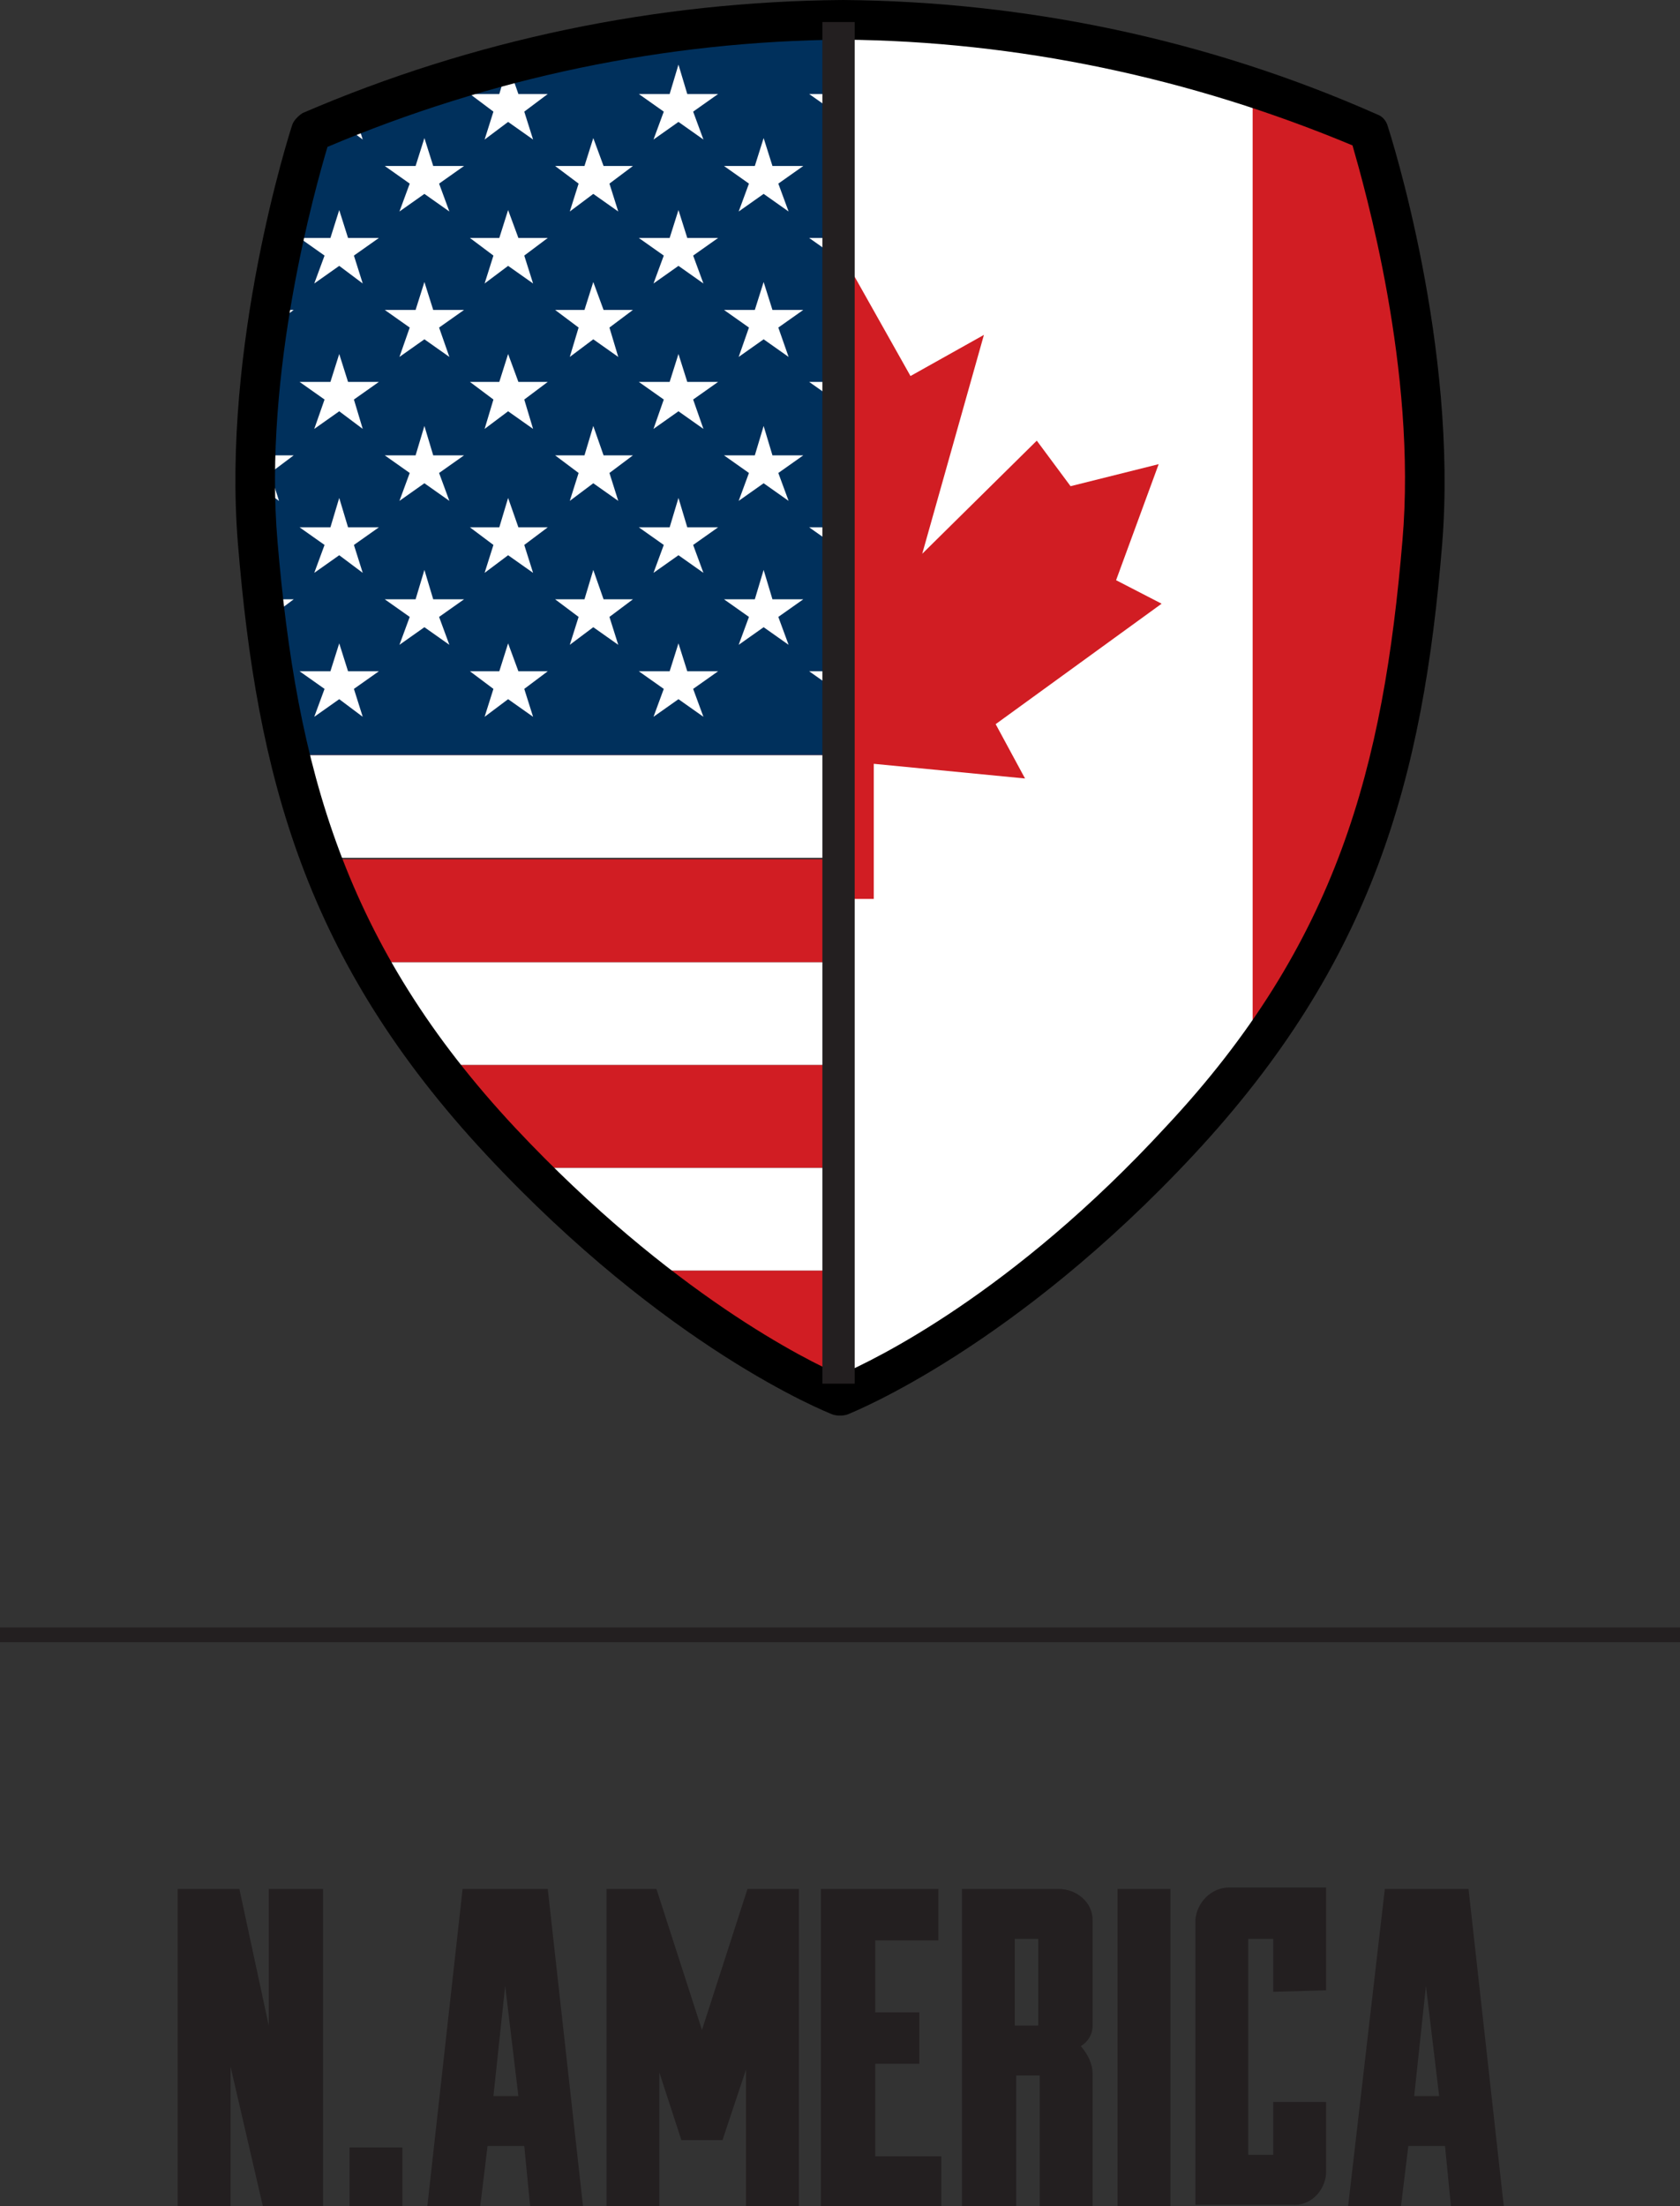 <?xml version="1.0" encoding="utf-8"?>
<!-- Generator: Adobe Illustrator 23.0.1, SVG Export Plug-In . SVG Version: 6.00 Build 0)  -->
<svg version="1.1" id="Layer_1" xmlns="http://www.w3.org/2000/svg" xmlns:xlink="http://www.w3.org/1999/xlink" x="0px" y="0px"
	 viewBox="0 0 114.4 150.2" style="enable-background:new 0 0 114.4 150.2;" xml:space="preserve">
<rect x="0" y="0" width="114.4" height="150.2" fill="#333333" stroke="none"/>
<style type="text/css">
	.st0{fill:#231F20;}
	.st1{fill:#323031;}
	.st2{clip-path:url(#SVGID_2_);}
	.st3{fill:#D11D23;}
	.st4{fill:#FFFFFF;}
	.st5{fill:#00305C;}
	.st6{clip-path:url(#SVGID_4_);}
	.st7{fill:#EE3E42;}
	.st8{fill-rule:evenodd;clip-rule:evenodd;fill:#D11D23;}
</style>
<title>Asset 9</title>
<g>
	<g id="Layer_1-2">
		<g>
			<polygon class="st0" points="18.3,128.6 22,128.6 22,150.2 17.9,150.2 15.7,140.7 15.7,150.2 12.1,150.2 12.1,128.6 16.3,128.6 
				18.3,137.9 			"/>
			<path class="st0" d="M37.3,128.6l2.4,21.6h-3.6l-0.4-4.1h-2.5l-0.5,4.1h-3.6l2.4-21.6H37.3z M35.3,142.7l-0.9-7.5l-0.8,7.5H35.3z
				"/>
			<polygon class="st0" points="54.4,128.6 54.4,150.2 50.8,150.2 50.8,140.9 49.2,145.7 46.4,145.7 44.9,141.1 44.9,150.2 
				41.3,150.2 41.3,128.6 44.7,128.6 47.8,138.2 50.9,128.6 			"/>
			<polygon class="st0" points="59.6,146.8 64.1,146.8 64.1,150.2 55.9,150.2 55.9,128.6 63.9,128.6 63.9,132.1 59.6,132.1 
				59.6,137 62.6,137 62.6,140.5 59.6,140.5 			"/>
			<path class="st0" d="M74.4,141.2v9h-3.6v-8.9h-1.6v8.9h-3.7v-21.6h6.6c1.2,0,2.3,0.9,2.3,2.1c0,0,0,0,0,0v7.2
				c0,0.6-0.3,1.1-0.8,1.4C74.1,139.9,74.4,140.5,74.4,141.2 M69.1,137.9h1.6V132h-1.6V137.9z"/>
			<rect x="76.1" y="128.6" class="st0" width="3.6" height="21.6"/>
			<rect x="23.8" y="146.2" class="st0" width="3.6" height="4"/>
			<path class="st0" d="M86.7,135.6v-3.6H85v14.7h1.7v-3.6h3.6v4.9c-0.1,1.2-1.1,2.2-2.3,2.1h-6.6v-19.4c0.1-1.2,1.1-2.2,2.3-2.2
				h6.6v7L86.7,135.6z"/>
			<path class="st0" d="M100,128.6l2.4,21.6h-3.6l-0.4-4.1h-2.5l-0.5,4.1h-3.6l2.5-21.6H100z M98,142.7l-0.9-7.5l-0.8,7.5H98z"/>
			<path class="st1" d="M57.4,1.7c12.2,0.1,24.2,2.6,35.4,7.4c0.9,2.8,4.5,15.6,3.5,27.4c-1.3,15.6-4.5,27.9-16.4,40.7
				C69.1,88.6,59.5,93.3,57.2,94.3c-2.2-1-11.8-5.6-22.6-17.1c-11.9-12.8-15.1-25-16.4-40.7c-1-11.8,2.6-24.6,3.5-27.4
				C33,4.3,45.1,1.8,57.4,1.7"/>
			<g>
				<defs>
					<path id="SVGID_1_" d="M21.1,9.2c-0.8,2.8-4.4,15.6-3.5,27.4c1.3,15.6,4.5,27.9,16.4,40.7c10.8,11.6,20.4,16.2,22.6,17.2
						l0.1-92.6C44.5,1.9,32.4,4.4,21.1,9.2"/>
				</defs>
				<clipPath id="SVGID_2_">
					<use xlink:href="#SVGID_1_"  style="overflow:visible;"/>
				</clipPath>
				<g class="st2">
					<rect x="-5.8" y="86.5" class="st3" width="173.4" height="7"/>
					<rect x="-5.8" y="79.5" class="st4" width="173.4" height="7"/>
					<rect x="-5.8" y="72.5" class="st3" width="173.4" height="7"/>
					<rect x="-5.8" y="65.5" class="st4" width="173.4" height="7"/>
					<rect x="-5.8" y="58.5" class="st3" width="173.4" height="7"/>
					<rect x="-5.8" y="51.4" class="st4" width="173.4" height="7"/>
					<rect x="-5.8" y="44.4" class="st3" width="173.4" height="7"/>
					<rect x="-5.8" y="37.4" class="st4" width="173.4" height="7"/>
					<rect x="-5.8" y="30.4" class="st3" width="173.4" height="7"/>
					<rect x="-5.8" y="23.4" class="st4" width="173.4" height="7"/>
					<rect x="-5.8" y="16.3" class="st3" width="173.4" height="7"/>
					<rect x="-5.8" y="9.3" class="st4" width="173.4" height="7"/>
					<rect x="-5.8" y="2.3" class="st3" width="173.4" height="7"/>
					<rect x="-5.8" y="2.3" class="st5" width="69.4" height="49.1"/>
					<polygon class="st4" points="57.8,4.4 58.4,6.4 60.5,6.4 58.8,7.6 59.4,9.5 57.8,8.3 56.1,9.5 56.8,7.6 55.1,6.4 57.1,6.4 
											"/>
					<polygon class="st4" points="46.2,4.4 46.8,6.4 48.9,6.4 47.2,7.6 47.9,9.5 46.2,8.3 44.5,9.5 45.2,7.6 43.5,6.4 45.6,6.4 
											"/>
					<polygon class="st4" points="34.6,4.4 35.3,6.4 37.3,6.4 35.7,7.6 36.3,9.5 34.6,8.3 33,9.5 33.6,7.6 32,6.4 34,6.4 					"/>
					<polygon class="st4" points="23.1,4.4 23.7,6.4 25.8,6.4 24.1,7.6 24.7,9.5 23.1,8.3 21.4,9.5 22.1,7.6 20.4,6.4 22.5,6.4 
											"/>
					<polygon class="st4" points="11.5,4.4 12.2,6.4 14.2,6.4 12.5,7.6 13.2,9.5 11.5,8.3 9.9,9.5 10.5,7.6 8.9,6.4 10.9,6.4 					
						"/>
					<polygon class="st4" points="0,4.4 0.6,6.4 2.6,6.4 1,7.6 1.6,9.5 0,8.3 -1.7,9.5 -1.1,7.6 -2.7,6.4 -0.7,6.4 					"/>
					<polygon class="st4" points="57.8,14.3 58.4,16.2 60.5,16.2 58.8,17.4 59.4,19.3 57.8,18.1 56.1,19.3 56.8,17.4 55.1,16.2 
						57.1,16.2 					"/>
					<polygon class="st4" points="46.2,14.3 46.8,16.2 48.9,16.2 47.2,17.4 47.9,19.3 46.2,18.1 44.5,19.3 45.2,17.4 43.5,16.2 
						45.6,16.2 					"/>
					<polygon class="st4" points="34.6,14.3 35.3,16.2 37.3,16.2 35.7,17.4 36.3,19.3 34.6,18.1 33,19.3 33.6,17.4 32,16.2 34,16.2 
											"/>
					<polygon class="st4" points="23.1,14.3 23.7,16.2 25.8,16.2 24.1,17.4 24.7,19.3 23.1,18.1 21.4,19.3 22.1,17.4 20.4,16.2 
						22.5,16.2 					"/>
					<polygon class="st4" points="11.5,14.3 12.2,16.2 14.2,16.2 12.5,17.4 13.2,19.3 11.5,18.1 9.9,19.3 10.5,17.4 8.9,16.2 
						10.9,16.2 					"/>
					<polygon class="st4" points="0,14.3 0.6,16.2 2.6,16.2 1,17.4 1.6,19.3 0,18.1 -1.7,19.3 -1.1,17.4 -2.7,16.2 -0.7,16.2 					
						"/>
					<polygon class="st4" points="57.8,24.1 58.4,26 60.5,26 58.8,27.2 59.4,29.2 57.8,28 56.1,29.2 56.8,27.2 55.1,26 57.1,26 
											"/>
					<polygon class="st4" points="46.2,24.1 46.8,26 48.9,26 47.2,27.2 47.9,29.2 46.2,28 44.5,29.2 45.2,27.2 43.5,26 45.6,26 
											"/>
					<polygon class="st4" points="34.6,24.1 35.3,26 37.3,26 35.7,27.2 36.3,29.2 34.6,28 33,29.2 33.6,27.2 32,26 34,26 					"/>
					<polygon class="st4" points="23.1,24.1 23.7,26 25.8,26 24.1,27.2 24.7,29.2 23.1,28 21.4,29.2 22.1,27.2 20.4,26 22.5,26 
											"/>
					<polygon class="st4" points="11.5,24.1 12.2,26 14.2,26 12.5,27.2 13.2,29.2 11.5,28 9.9,29.2 10.5,27.2 8.9,26 10.9,26 					
						"/>
					<polygon class="st4" points="0,24.1 0.6,26 2.6,26 1,27.2 1.6,29.2 0,28 -1.7,29.2 -1.1,27.2 -2.7,26 -0.7,26 					"/>
					<polygon class="st4" points="57.8,33.9 58.4,35.9 60.5,35.9 58.8,37.1 59.4,39 57.8,37.8 56.1,39 56.8,37.1 55.1,35.9 
						57.1,35.9 					"/>
					<polygon class="st4" points="46.2,33.9 46.8,35.9 48.9,35.9 47.2,37.1 47.9,39 46.2,37.8 44.5,39 45.2,37.1 43.5,35.9 
						45.6,35.9 					"/>
					<polygon class="st4" points="34.6,33.9 35.3,35.9 37.3,35.9 35.7,37.1 36.3,39 34.6,37.8 33,39 33.6,37.1 32,35.9 34,35.9 
											"/>
					<polygon class="st4" points="23.1,33.9 23.7,35.9 25.8,35.9 24.1,37.1 24.7,39 23.1,37.8 21.4,39 22.1,37.1 20.4,35.9 
						22.5,35.9 					"/>
					<polygon class="st4" points="11.5,33.9 12.2,35.9 14.2,35.9 12.5,37.1 13.2,39 11.5,37.8 9.9,39 10.5,37.1 8.9,35.9 10.9,35.9 
											"/>
					<polygon class="st4" points="0,33.9 0.6,35.9 2.6,35.9 1,37.1 1.6,39 0,37.8 -1.7,39 -1.1,37.1 -2.7,35.9 -0.7,35.9 					"/>
					<polygon class="st4" points="57.8,43.8 58.4,45.7 60.5,45.7 58.8,46.9 59.4,48.8 57.8,47.6 56.1,48.8 56.8,46.9 55.1,45.7 
						57.1,45.7 					"/>
					<polygon class="st4" points="46.2,43.8 46.8,45.7 48.9,45.7 47.2,46.9 47.9,48.8 46.2,47.6 44.5,48.8 45.2,46.9 43.5,45.7 
						45.6,45.7 					"/>
					<polygon class="st4" points="34.6,43.8 35.3,45.7 37.3,45.7 35.7,46.9 36.3,48.8 34.6,47.6 33,48.8 33.6,46.9 32,45.7 34,45.7 
											"/>
					<polygon class="st4" points="23.1,43.8 23.7,45.7 25.8,45.7 24.1,46.9 24.7,48.8 23.1,47.6 21.4,48.8 22.1,46.9 20.4,45.7 
						22.5,45.7 					"/>
					<polygon class="st4" points="11.5,43.8 12.2,45.7 14.2,45.7 12.5,46.9 13.2,48.8 11.5,47.6 9.9,48.8 10.5,46.9 8.9,45.7 
						10.9,45.7 					"/>
					<polygon class="st4" points="0,43.8 0.6,45.7 2.6,45.7 1,46.9 1.6,48.8 0,47.6 -1.7,48.8 -1.1,46.9 -2.7,45.7 -0.7,45.7 					
						"/>
					<polygon class="st4" points="52,9.4 52.6,11.3 54.7,11.3 53,12.5 53.7,14.4 52,13.2 50.3,14.4 51,12.5 49.3,11.3 51.4,11.3 
											"/>
					<polygon class="st4" points="40.4,9.4 41.1,11.3 43.1,11.3 41.5,12.5 42.1,14.4 40.4,13.2 38.8,14.4 39.4,12.5 37.8,11.3 
						39.8,11.3 					"/>
					<polygon class="st4" points="28.9,9.4 29.5,11.3 31.6,11.3 29.9,12.5 30.6,14.4 28.9,13.2 27.2,14.4 27.9,12.5 26.2,11.3 
						28.3,11.3 					"/>
					<polygon class="st4" points="17.3,9.4 18,11.3 20,11.3 18.4,12.5 19,14.4 17.3,13.2 15.7,14.4 16.3,12.5 14.7,11.3 16.7,11.3 
											"/>
					<polygon class="st4" points="5.8,9.4 6.4,11.3 8.4,11.3 6.8,12.5 7.4,14.4 5.8,13.2 4.1,14.4 4.7,12.5 3.1,11.3 5.1,11.3 					
						"/>
					<polygon class="st4" points="52,19.2 52.6,21.1 54.7,21.1 53,22.3 53.7,24.3 52,23.1 50.3,24.3 51,22.3 49.3,21.1 51.4,21.1 
											"/>
					<polygon class="st4" points="40.4,19.2 41.1,21.1 43.1,21.1 41.5,22.3 42.1,24.3 40.4,23.1 38.8,24.3 39.4,22.3 37.8,21.1 
						39.8,21.1 					"/>
					<polygon class="st4" points="28.9,19.2 29.5,21.1 31.6,21.1 29.9,22.3 30.6,24.3 28.9,23.1 27.2,24.3 27.9,22.3 26.2,21.1 
						28.3,21.1 					"/>
					<polygon class="st4" points="17.3,19.2 18,21.1 20,21.1 18.4,22.3 19,24.3 17.3,23.1 15.7,24.3 16.3,22.3 14.7,21.1 16.7,21.1 
											"/>
					<polygon class="st4" points="5.8,19.2 6.4,21.1 8.4,21.1 6.8,22.3 7.4,24.3 5.8,23.1 4.1,24.3 4.7,22.3 3.1,21.1 5.1,21.1 
											"/>
					<polygon class="st4" points="52,29 52.6,31 54.7,31 53,32.2 53.7,34.1 52,32.9 50.3,34.1 51,32.2 49.3,31 51.4,31 					"/>
					<polygon class="st4" points="40.4,29 41.1,31 43.1,31 41.5,32.2 42.1,34.1 40.4,32.9 38.8,34.1 39.4,32.2 37.8,31 39.8,31 
											"/>
					<polygon class="st4" points="28.9,29 29.5,31 31.6,31 29.9,32.2 30.6,34.1 28.9,32.9 27.2,34.1 27.9,32.2 26.2,31 28.3,31 
											"/>
					<polygon class="st4" points="17.3,29 18,31 20,31 18.4,32.2 19,34.1 17.3,32.9 15.7,34.1 16.3,32.2 14.7,31 16.7,31 					"/>
					<polygon class="st4" points="5.8,29 6.4,31 8.4,31 6.8,32.2 7.4,34.1 5.8,32.9 4.1,34.1 4.7,32.2 3.1,31 5.1,31 					"/>
					<polygon class="st4" points="52,38.8 52.6,40.8 54.7,40.8 53,42 53.7,43.9 52,42.7 50.3,43.9 51,42 49.3,40.8 51.4,40.8 					
						"/>
					<polygon class="st4" points="40.4,38.8 41.1,40.8 43.1,40.8 41.5,42 42.1,43.9 40.4,42.7 38.8,43.9 39.4,42 37.8,40.8 
						39.8,40.8 					"/>
					<polygon class="st4" points="28.9,38.8 29.5,40.8 31.6,40.8 29.9,42 30.6,43.9 28.9,42.7 27.2,43.9 27.9,42 26.2,40.8 
						28.3,40.8 					"/>
					<polygon class="st4" points="17.3,38.8 18,40.8 20,40.8 18.4,42 19,43.9 17.3,42.7 15.7,43.9 16.3,42 14.7,40.8 16.7,40.8 
											"/>
					<polygon class="st4" points="5.8,38.8 6.4,40.8 8.4,40.8 6.8,42 7.4,43.9 5.8,42.7 4.1,43.9 4.7,42 3.1,40.8 5.1,40.8 					"/>
				</g>
			</g>
			<g>
				<defs>
					<path id="SVGID_3_" d="M57.2,94.6C59.4,93.7,69,89,79.8,77.5c11.9-12.8,15.1-25,16.4-40.7c1-11.8-2.6-24.6-3.5-27.4
						C81.5,4.6,69.3,2.1,57.1,2L57.2,94.6z"/>
				</defs>
				<clipPath id="SVGID_4_">
					<use xlink:href="#SVGID_3_"  style="overflow:visible;"/>
				</clipPath>
				<g class="st6">
					<rect x="56.6" y="2.7" class="st4" width="51.4" height="96.3"/>
					<rect x="7.5" y="15.6" class="st7" width="22.8" height="47.7"/>
					<rect x="85.3" y="2.7" class="st3" width="22.7" height="75.3"/>
					<polygon class="st8" points="57.5,61.2 55.6,61.2 55.6,52 45.3,53 47.3,49.3 36.1,41.1 39,39.5 36.2,31.6 42.3,33.1 44.5,30 
						52.3,37.7 48.2,22.8 53.1,25.6 57.5,17.6 62,25.6 67,22.8 62.8,37.7 70.6,30 72.9,33.1 78.9,31.6 76,39.5 79.1,41.1 67.8,49.3 
						69.8,53 59.5,52 59.5,61.2 					"/>
				</g>
			</g>
			<path d="M57.4,2.7c11.9,0.1,23.7,2.6,34.7,7.2c0.8,2.8,4.4,15.3,3.4,26.9c-1.3,15.4-4.4,27.4-16.1,39.9
				C68.9,88.1,59.5,92.6,57.2,93.6c-2.1-0.9-11.5-5.5-22.1-16.8C23.4,64.3,20.2,52.2,18.9,36.9c-1-11.6,2.6-24.2,3.4-26.9
				C33.4,5.3,45.3,2.8,57.4,2.7 M57.4,0C44.7,0.1,32.2,2.7,20.6,7.7c-0.3,0.2-0.6,0.5-0.7,0.8c-0.2,0.6-4.8,15-3.7,28.5
				c1.3,15.9,4.6,28.4,16.9,41.6s23.1,17.5,23.6,17.7c0.3,0.1,0.7,0.1,1,0c0.5-0.2,11.4-4.6,23.6-17.7S96.9,53,98.2,37.1
				c1.1-13.5-3.5-27.9-3.7-28.5c-0.1-0.4-0.4-0.7-0.7-0.8C82.3,2.7,69.9,0.1,57.4,0"/>
			<rect x="56" y="1.5" class="st0" width="2.2" height="92.7"/>
			<rect y="110.8" class="st0" width="114.4" height="1"/>
		</g>
	</g>
</g>
</svg>
